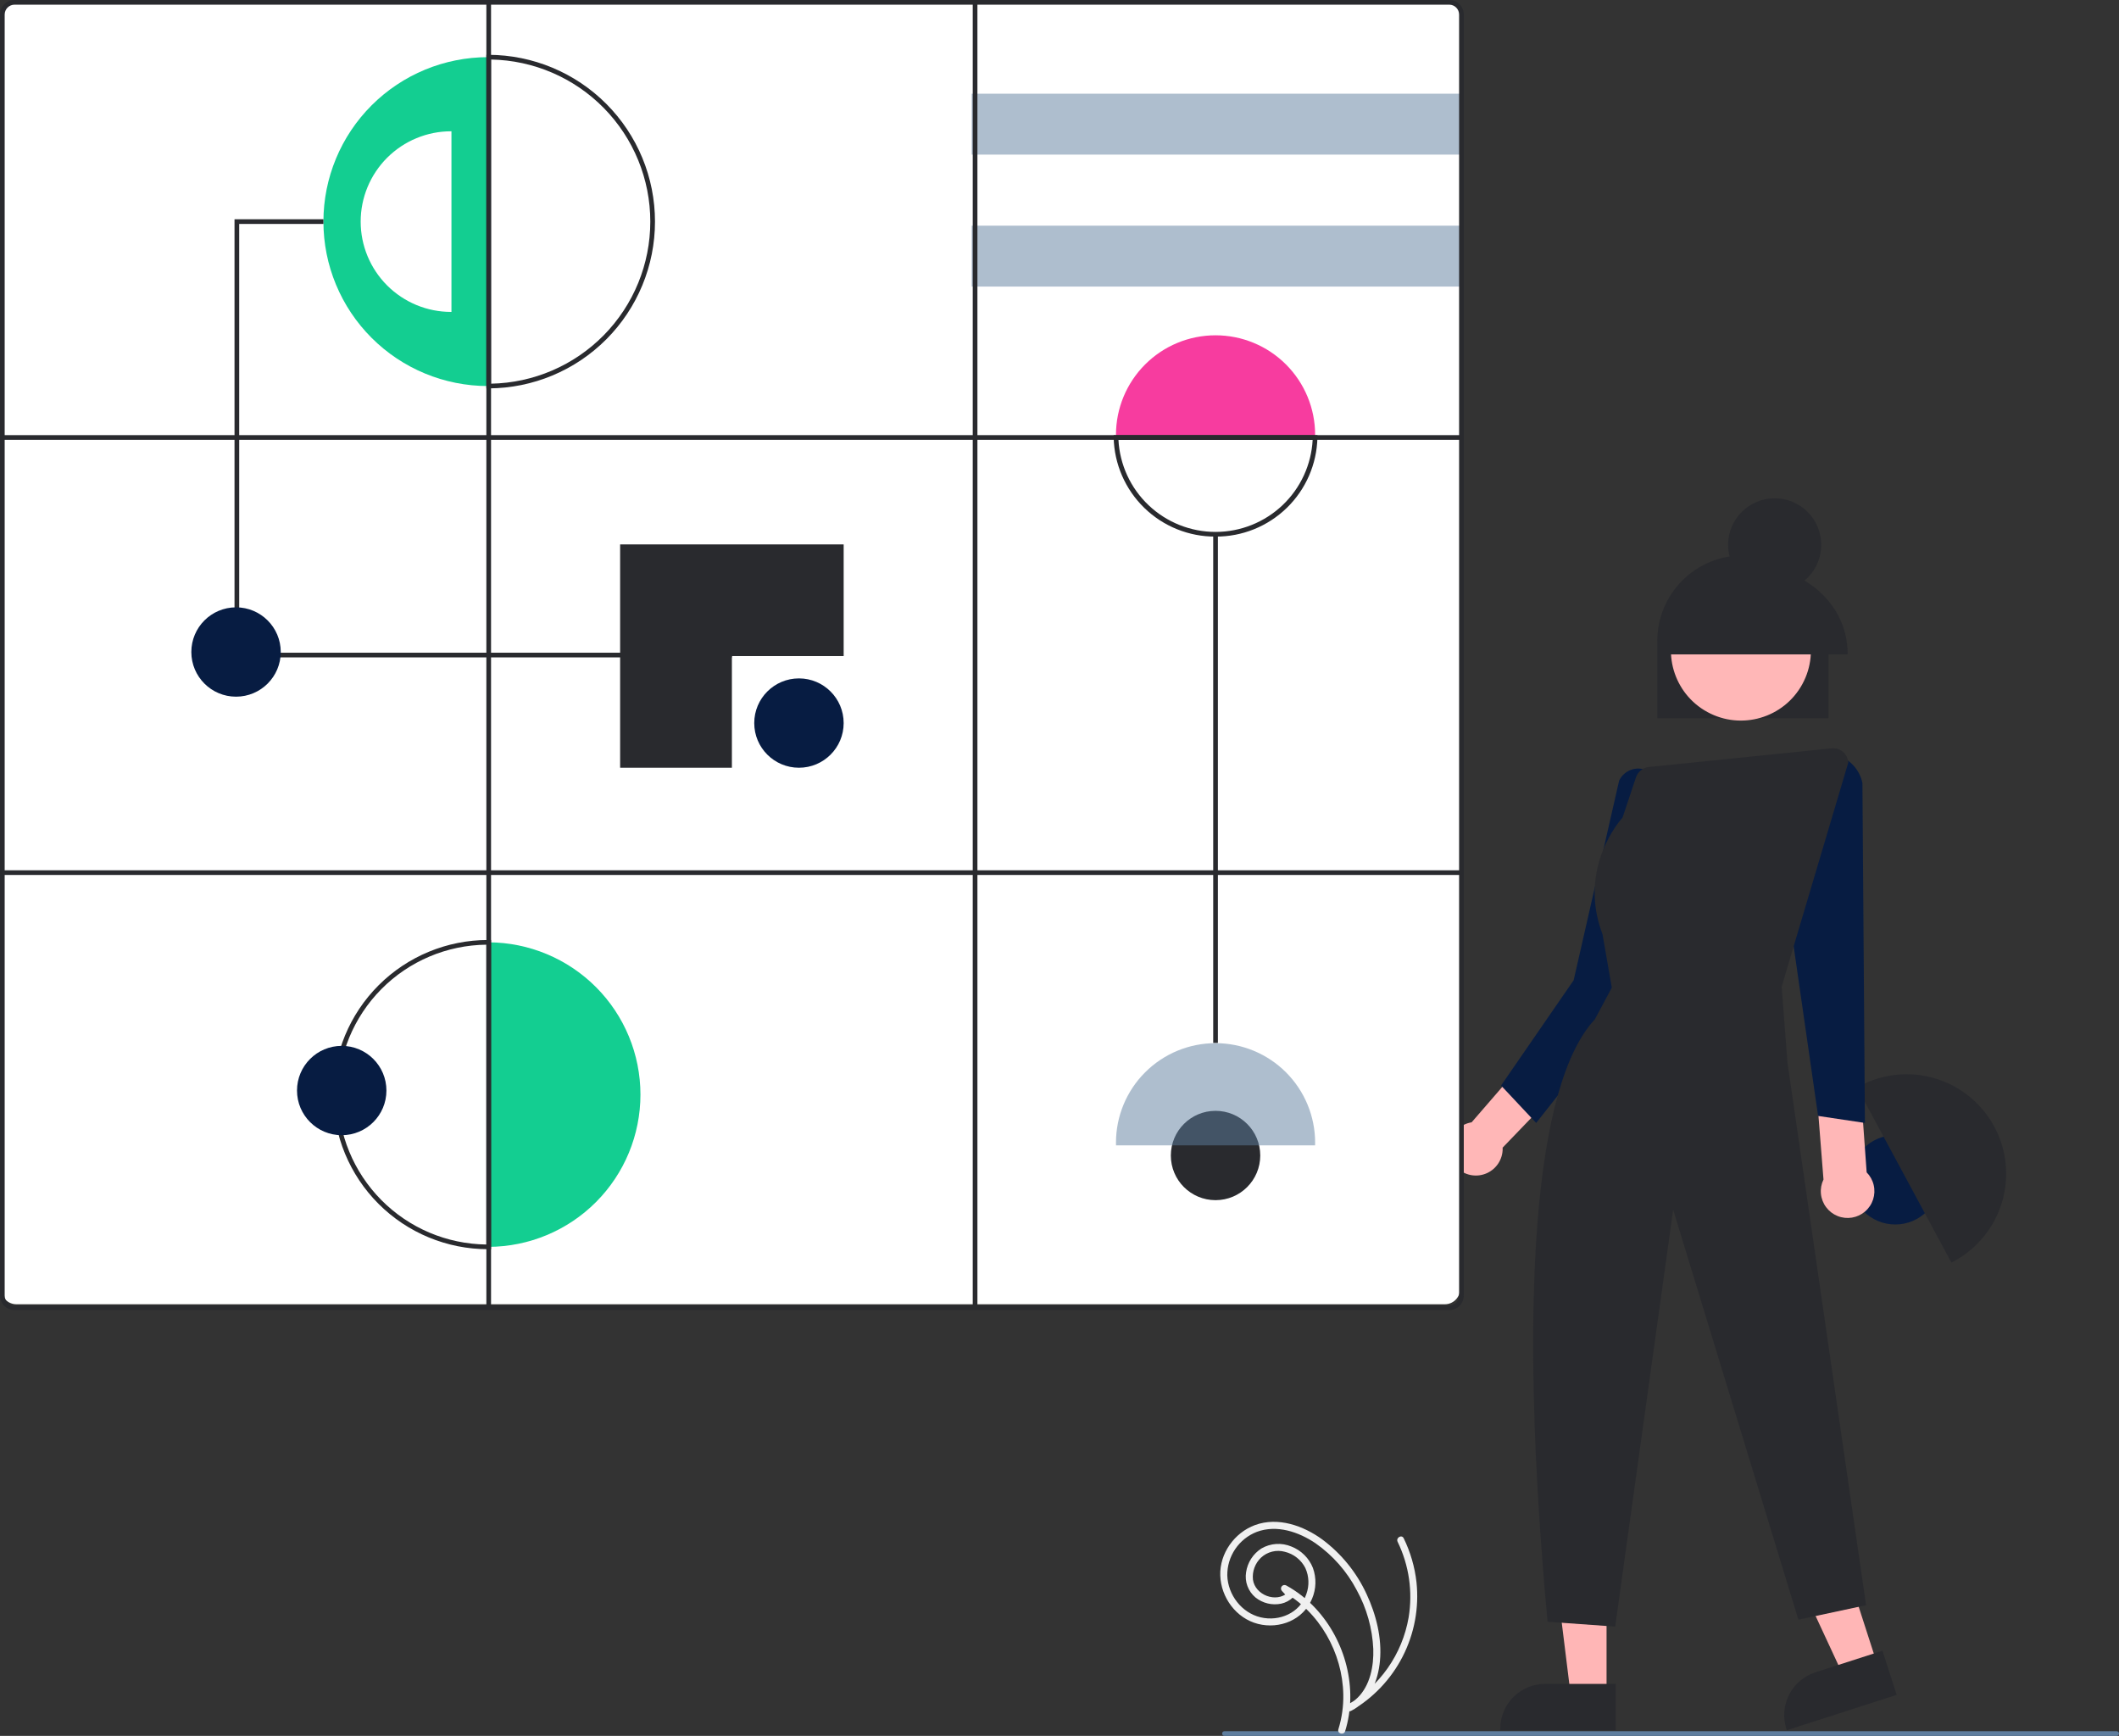<svg xmlns="http://www.w3.org/2000/svg" width="376" height="308" viewBox="0 0 376 308" fill="none"><rect x="0" y="0" width="376" height="308" fill="#333333" stroke="none"/><g clip-path="url(#clip0_864_3598)"><path d="M285.071 300.842L278.718 300.842L275.695 276.362L285.072 276.362L285.071 300.842Z" fill="#FFB6B6"></path><path d="M286.691 306.994L266.206 306.993V306.735C266.206 304.622 267.046 302.596 268.541 301.103C270.036 299.609 272.064 298.77 274.179 298.77H274.18L286.691 298.77L286.691 306.994Z" fill="#292A2E"></path><path d="M333.124 295.359L327.077 297.305L316.684 274.931L325.609 272.059L333.124 295.359Z" fill="#FFB6B6"></path><path d="M336.555 300.719L317.056 306.994L316.977 306.748C316.328 304.737 316.506 302.552 317.471 300.672C318.435 298.792 320.108 297.372 322.121 296.724L322.121 296.724L334.03 292.891L336.555 300.719Z" fill="#292A2E"></path><path d="M336.302 217.261C340.683 217.261 344.235 213.713 344.235 209.336C344.235 204.959 340.683 201.411 336.302 201.411C331.921 201.411 328.369 204.959 328.369 209.336C328.369 213.713 331.921 217.261 336.302 217.261Z" fill="#071C42"></path><path d="M346.69 223.795C346.547 223.872 346.406 223.944 346.264 224.016L329.515 192.948C329.653 192.87 329.791 192.792 329.933 192.715C334.059 190.496 338.898 190.005 343.386 191.35C347.874 192.696 351.643 195.766 353.865 199.887C356.087 204.008 356.579 208.842 355.233 213.325C353.888 217.809 350.815 221.575 346.69 223.795Z" fill="#292A2E"></path><path d="M331.224 208.012L328.883 175.564L329.328 164.734L320.203 166.763L323.564 209.279C323.184 210.063 323.026 210.936 323.109 211.804C323.191 212.671 323.511 213.499 324.033 214.197C324.555 214.895 325.259 215.436 326.068 215.761C326.877 216.086 327.76 216.183 328.62 216.04C329.481 215.898 330.285 215.522 330.946 214.954C331.607 214.385 332.099 213.646 332.368 212.817C332.636 211.989 332.672 211.102 332.47 210.254C332.268 209.407 331.837 208.631 331.224 208.012Z" fill="#FFB7B7"></path><path d="M289.932 179.411L289.351 168.539L283.495 163.786L282.687 174.235L261.128 199.134C260.231 199.278 259.394 199.675 258.715 200.279C258.037 200.883 257.547 201.668 257.301 202.542C257.056 203.416 257.066 204.342 257.331 205.21C257.596 206.078 258.104 206.853 258.796 207.441C259.487 208.03 260.333 208.408 261.233 208.532C262.133 208.655 263.05 208.519 263.875 208.138C264.7 207.757 265.398 207.149 265.887 206.384C266.377 205.619 266.636 204.73 266.636 203.823C266.636 203.759 266.629 203.697 266.626 203.633L289.932 179.411Z" fill="#FFB7B7"></path><path d="M290.982 175.931L272.582 199.245L266.35 192.604L279.231 173.925L287.302 138.508C287.516 138.054 287.82 137.647 288.196 137.312C288.571 136.978 289.01 136.723 289.487 136.562C289.956 136.401 290.452 136.337 290.946 136.372C291.44 136.408 291.922 136.542 292.363 136.768L292.467 136.821L290.982 175.931Z" fill="#071C42"></path><path d="M322.606 198L316.761 157.415L316.771 157.377L322.773 133.805L323.336 133.74C324.958 133.561 326.588 133.993 327.907 134.952C329.227 135.91 330.141 137.326 330.472 138.922L330.916 199.245L322.606 198Z" fill="#071C42"></path><path d="M324.45 127.44H294.072V113.729C294.071 111.736 294.463 109.762 295.226 107.92C295.989 106.078 297.107 104.404 298.518 102.994C299.928 101.585 301.603 100.466 303.447 99.703C305.29 98.94 307.266 98.547 309.261 98.547C311.256 98.547 313.232 98.94 315.076 99.703C316.919 100.466 318.594 101.585 320.004 102.994C321.415 104.404 322.534 106.078 323.297 107.92C324.059 109.762 324.452 111.736 324.45 113.729V127.44Z" fill="#292A2E"></path><path d="M319.805 121.399C323.094 115.388 320.883 107.853 314.866 104.567C308.85 101.281 301.306 103.49 298.017 109.501C294.728 115.511 296.939 123.047 302.956 126.332C308.972 129.618 316.516 127.409 319.805 121.399Z" fill="#FFB7B7"></path><path d="M314.905 104.927C319.469 104.927 323.169 101.231 323.169 96.671C323.169 92.111 319.469 88.415 314.905 88.415C310.34 88.415 306.64 92.111 306.64 96.671C306.64 101.231 310.34 104.927 314.905 104.927Z" fill="#292A2E"></path><path d="M327.847 116.106H295.536V115.923C295.536 107.556 302.783 100.749 311.691 100.749C320.6 100.749 327.847 107.556 327.847 115.923V116.106Z" fill="#292A2E"></path><path d="M286.605 288.607L274.601 287.75L274.585 287.575C269.324 230.203 272.309 192.311 282.988 180.869L286.002 175.238L284.352 165.761C279.946 154.167 287.346 145.687 287.905 145.071L290.291 137.922C290.456 137.43 290.759 136.995 291.165 136.67C291.57 136.346 292.061 136.144 292.578 136.091L324.995 132.779C325.354 132.742 325.717 132.778 326.061 132.884C326.406 132.989 326.727 133.163 327.003 133.394C327.28 133.625 327.507 133.909 327.672 134.23C327.837 134.55 327.936 134.9 327.963 135.26L327.966 135.298L327.955 135.335L316.139 175.087L317.174 188.54L331.121 284.812L319.109 287.383L319.054 287.201L296.891 214.63L286.605 288.607Z" fill="#292A2E"></path><path d="M256.377 231.415H2.908C2.192 231.414 1.506 231.13 1 230.624C0.493 230.118 0.208 229.432 0.208 228.717V2.906C0.208 2.19 0.493 1.504 1 0.999C1.506 0.493 2.192 0.208 2.908 0.208H256.377C257.093 0.208 257.779 0.493 258.286 0.999C258.792 1.505 259.077 2.19 259.078 2.906V228.717C259.077 229.432 258.792 230.118 258.286 230.624C257.779 231.13 257.093 231.414 256.377 231.415Z" fill="white"></path><path d="M86.716 10.141V68.497H86.597C78.851 68.497 71.422 65.423 65.944 59.951C60.466 54.479 57.389 47.058 57.389 39.319C57.389 31.581 60.466 24.159 65.944 18.687C71.422 13.215 78.851 10.141 86.597 10.141H86.716Z" fill="#13CE91"></path><path d="M80.107 23.294V55.345H80.041C75.787 55.345 71.706 53.657 68.698 50.651C65.689 47.646 63.999 43.569 63.999 39.319C63.999 35.069 65.689 30.993 68.698 27.987C71.706 24.982 75.787 23.294 80.041 23.294H80.107Z" fill="white"></path><path d="M129.868 116.641H41.613V38.904H57.389V39.734H42.444V115.811H129.868V116.641Z" fill="#292A2E"></path><path d="M141.768 136.219C146.149 136.219 149.701 132.671 149.701 128.294C149.701 123.917 146.149 120.369 141.768 120.369C137.387 120.369 133.835 123.917 133.835 128.294C133.835 132.671 137.387 136.219 141.768 136.219Z" fill="#071C42"></path><path d="M215.689 212.946C220.071 212.946 223.622 209.398 223.622 205.021C223.622 200.644 220.071 197.096 215.689 197.096C211.308 197.096 207.756 200.644 207.756 205.021C207.756 209.398 211.308 212.946 215.689 212.946Z" fill="#292A2E"></path><path d="M41.884 123.611C46.265 123.611 49.817 120.063 49.817 115.686C49.817 111.309 46.265 107.761 41.884 107.761C37.502 107.761 33.951 111.309 33.951 115.686C33.951 120.063 37.502 123.611 41.884 123.611Z" fill="#071C42"></path><path d="M129.869 116.407H149.701V96.595H110.036V136.219H129.869V116.407Z" fill="#292A2E"></path><path d="M259.321 16.625H172.418V27.432H259.321V16.625Z" fill="#5F7E9E" fill-opacity="0.5"></path><path d="M259.321 40.04H172.418V50.846H259.321V40.04Z" fill="#5F7E9E" fill-opacity="0.5"></path><path d="M233.359 77.143C233.359 77.305 233.355 77.463 233.351 77.622H198.028C198.024 77.463 198.021 77.305 198.021 77.143C198.021 72.461 199.882 67.972 203.196 64.662C206.509 61.351 211.003 59.492 215.69 59.492C220.376 59.492 224.87 61.351 228.183 64.662C231.497 67.972 233.359 72.461 233.359 77.143Z" fill="#F62E98" fill-opacity="0.933"></path><path d="M233.359 202.741C233.359 202.903 233.355 203.061 233.351 203.22H198.028C198.024 203.061 198.021 202.903 198.021 202.741C198.021 198.059 199.882 193.57 203.196 190.26C206.509 186.949 211.003 185.09 215.69 185.09C220.376 185.09 224.87 186.949 228.183 190.26C231.497 193.57 233.359 198.059 233.359 202.741Z" fill="#5F7E9E" fill-opacity="0.5"></path><path d="M216.105 94.793H215.274V185.044H216.105V94.793Z" fill="#292A2E"></path><path d="M113.642 194.214C113.642 201.359 110.809 208.213 105.762 213.276C100.716 218.339 93.868 221.199 86.716 221.231V167.198C93.868 167.229 100.716 170.09 105.762 175.153C110.809 180.216 113.642 187.07 113.642 194.214Z" fill="#13CE91"></path><path d="M257.158 232.453H2.579C1.895 232.452 1.24 232.18 0.756 231.697C0.273 231.214 0.001 230.559 0 229.876V2.576C0.001 1.893 0.273 1.239 0.756 0.756C1.24 0.273 1.895 0.001 2.579 0H257.158C257.841 0.001 258.497 0.273 258.981 0.756C259.464 1.239 259.736 1.893 259.737 2.576V229.876C259.736 230.559 259.464 231.214 258.981 231.697C258.497 232.18 257.841 232.452 257.158 232.453ZM2.579 0.83C2.116 0.831 1.671 1.015 1.344 1.342C1.016 1.67 0.832 2.114 0.831 2.576V229.876C0.832 230.339 1.016 230.783 1.344 231.111C1.671 231.438 2.116 231.622 2.579 231.623H257.158C257.621 231.622 258.065 231.438 258.393 231.111C258.721 230.783 258.905 230.339 258.906 229.876V2.576C258.905 2.114 258.721 1.67 258.393 1.342C258.065 1.015 257.621 0.831 257.158 0.83H2.579Z" fill="#292A2E"></path><path d="M86.301 68.914V9.724L86.718 9.726C94.554 9.757 102.059 12.889 107.589 18.435C113.119 23.982 116.223 31.491 116.223 39.319C116.223 47.147 113.119 54.656 107.589 60.203C102.059 65.749 94.554 68.881 86.718 68.912L86.301 68.914ZM87.132 10.561V68.077C94.674 67.937 101.86 64.846 107.145 59.468C112.429 54.09 115.39 46.855 115.39 39.319C115.39 31.783 112.429 24.548 107.145 19.17C101.86 13.792 94.674 10.701 87.132 10.561Z" fill="#292A2E"></path><path d="M87.132 221.646H86.597C79.314 221.646 72.33 218.756 67.18 213.612C62.03 208.467 59.137 201.49 59.137 194.214C59.137 186.939 62.03 179.962 67.18 174.817C72.33 169.673 79.314 166.783 86.597 166.783H87.132L87.132 221.646ZM86.301 167.615C79.29 167.692 72.593 170.529 67.663 175.509C62.733 180.489 59.968 187.211 59.968 194.214C59.968 201.218 62.733 207.94 67.663 212.92C72.593 217.9 79.29 220.736 86.301 220.814V167.615Z" fill="#292A2E"></path><path d="M215.69 95.208C210.971 95.234 206.431 93.405 203.049 90.117C199.668 86.829 197.715 82.346 197.612 77.633L197.601 77.207H233.778L233.767 77.633C233.664 82.346 231.712 86.83 228.33 90.117C224.948 93.405 220.409 95.234 215.69 95.208ZM198.46 78.037C198.689 82.447 200.604 86.601 203.81 89.642C207.017 92.683 211.269 94.378 215.69 94.378C220.111 94.378 224.363 92.683 227.569 89.642C230.775 86.601 232.69 82.447 232.92 78.037H198.46Z" fill="#292A2E"></path><path d="M259.321 154.415H0.416V155.245H259.321V154.415Z" fill="#292A2E"></path><path d="M259.321 77.207H0.416V78.037H259.321V77.207Z" fill="#292A2E"></path><path d="M173.435 0.415H172.604V232.038H173.435V0.415Z" fill="#292A2E"></path><path d="M87.132 0.415H86.301V232.038H87.132V0.415Z" fill="#292A2E"></path><path d="M60.635 201.419C65.016 201.419 68.568 197.871 68.568 193.494C68.568 189.117 65.016 185.569 60.635 185.569C56.253 185.569 52.702 189.117 52.702 193.494C52.702 197.871 56.253 201.419 60.635 201.419Z" fill="#071C42"></path><path d="M375.584 308H217.271C217.16 308 217.055 307.956 216.977 307.879C216.899 307.801 216.855 307.695 216.855 307.585C216.855 307.475 216.899 307.369 216.977 307.292C217.055 307.214 217.16 307.17 217.271 307.17H375.584C375.695 307.17 375.8 307.214 375.878 307.292C375.956 307.369 376 307.475 376 307.585C376 307.695 375.956 307.801 375.878 307.879C375.8 307.956 375.695 308 375.584 308Z" fill="#5F7E9E"></path><path d="M238.685 307.164C241.023 299.635 238.751 291.073 233.417 285.351C231.912 283.734 230.16 282.368 228.225 281.302C228.094 281.231 227.942 281.209 227.796 281.239C227.65 281.27 227.52 281.351 227.429 281.469C227.338 281.587 227.292 281.733 227.3 281.882C227.307 282.03 227.367 282.172 227.469 282.28L228.537 283.435V282.554C226.47 284.481 222.701 283.011 222.325 280.272C222.249 279.558 222.338 278.837 222.585 278.163C222.831 277.489 223.229 276.881 223.747 276.384C224.305 275.861 224.987 275.49 225.729 275.306C226.472 275.122 227.249 275.131 227.986 275.334C228.764 275.522 229.492 275.877 230.119 276.374C230.747 276.87 231.259 277.496 231.622 278.209C232.288 279.675 232.35 281.344 231.795 282.856C230.655 286.184 227.017 287.749 223.698 286.965C220.31 286.165 217.883 282.974 217.772 279.529C217.755 277.86 218.248 276.226 219.185 274.845C220.122 273.463 221.458 272.4 223.016 271.797C226.572 270.485 230.433 271.797 233.436 273.826C236.499 275.974 239.004 278.822 240.74 282.134C242.507 285.347 243.512 288.922 243.679 292.584C243.776 295.595 243.135 299.017 240.912 301.217C240.379 301.739 239.764 302.17 239.092 302.493L239.721 303.569C243.656 301.294 246.848 297.929 248.911 293.882C250.975 289.834 251.821 285.277 251.348 280.759C251.045 278.039 250.276 275.392 249.075 272.933C248.722 272.213 247.647 272.844 247.998 273.562C250.027 277.732 250.708 282.43 249.947 287.004C249.387 290.224 248.125 293.281 246.248 295.958C244.372 298.635 241.929 300.866 239.092 302.493C238.389 302.897 239.007 303.919 239.721 303.569C243.077 301.924 244.542 298.202 244.864 294.676C245.233 290.65 244.185 286.47 242.488 282.839C240.718 279 238.013 275.666 234.621 273.14C231.279 270.705 226.751 269.096 222.684 270.597C219.047 271.939 216.403 275.619 216.526 279.529C216.649 283.453 219.361 287.144 223.216 288.129C227.061 289.111 231.266 287.418 232.816 283.662C233.556 281.923 233.609 279.968 232.964 278.192C232.622 277.33 232.106 276.549 231.447 275.896C230.789 275.244 230.002 274.734 229.138 274.399C228.287 274.043 227.365 273.888 226.444 273.948C225.524 274.008 224.63 274.28 223.833 274.744C223.103 275.21 222.482 275.827 222.012 276.554C221.542 277.28 221.234 278.1 221.11 278.956C220.973 279.784 221.055 280.633 221.348 281.42C221.641 282.207 222.134 282.904 222.779 283.442C223.411 283.949 224.147 284.31 224.935 284.5C225.723 284.69 226.544 284.703 227.338 284.539C228.118 284.365 228.838 283.984 229.419 283.435C229.533 283.317 229.597 283.159 229.597 282.994C229.597 282.83 229.533 282.672 229.419 282.554L228.351 281.399L227.595 282.377C234.13 285.961 238.22 293.249 238.357 300.64C238.399 302.738 238.104 304.828 237.483 306.832C237.244 307.6 238.447 307.928 238.685 307.164Z" fill="#F0F0F0"></path></g><defs><clipPath id="clip0_864_3598"><rect width="376" height="308" fill="white"></rect></clipPath></defs></svg>